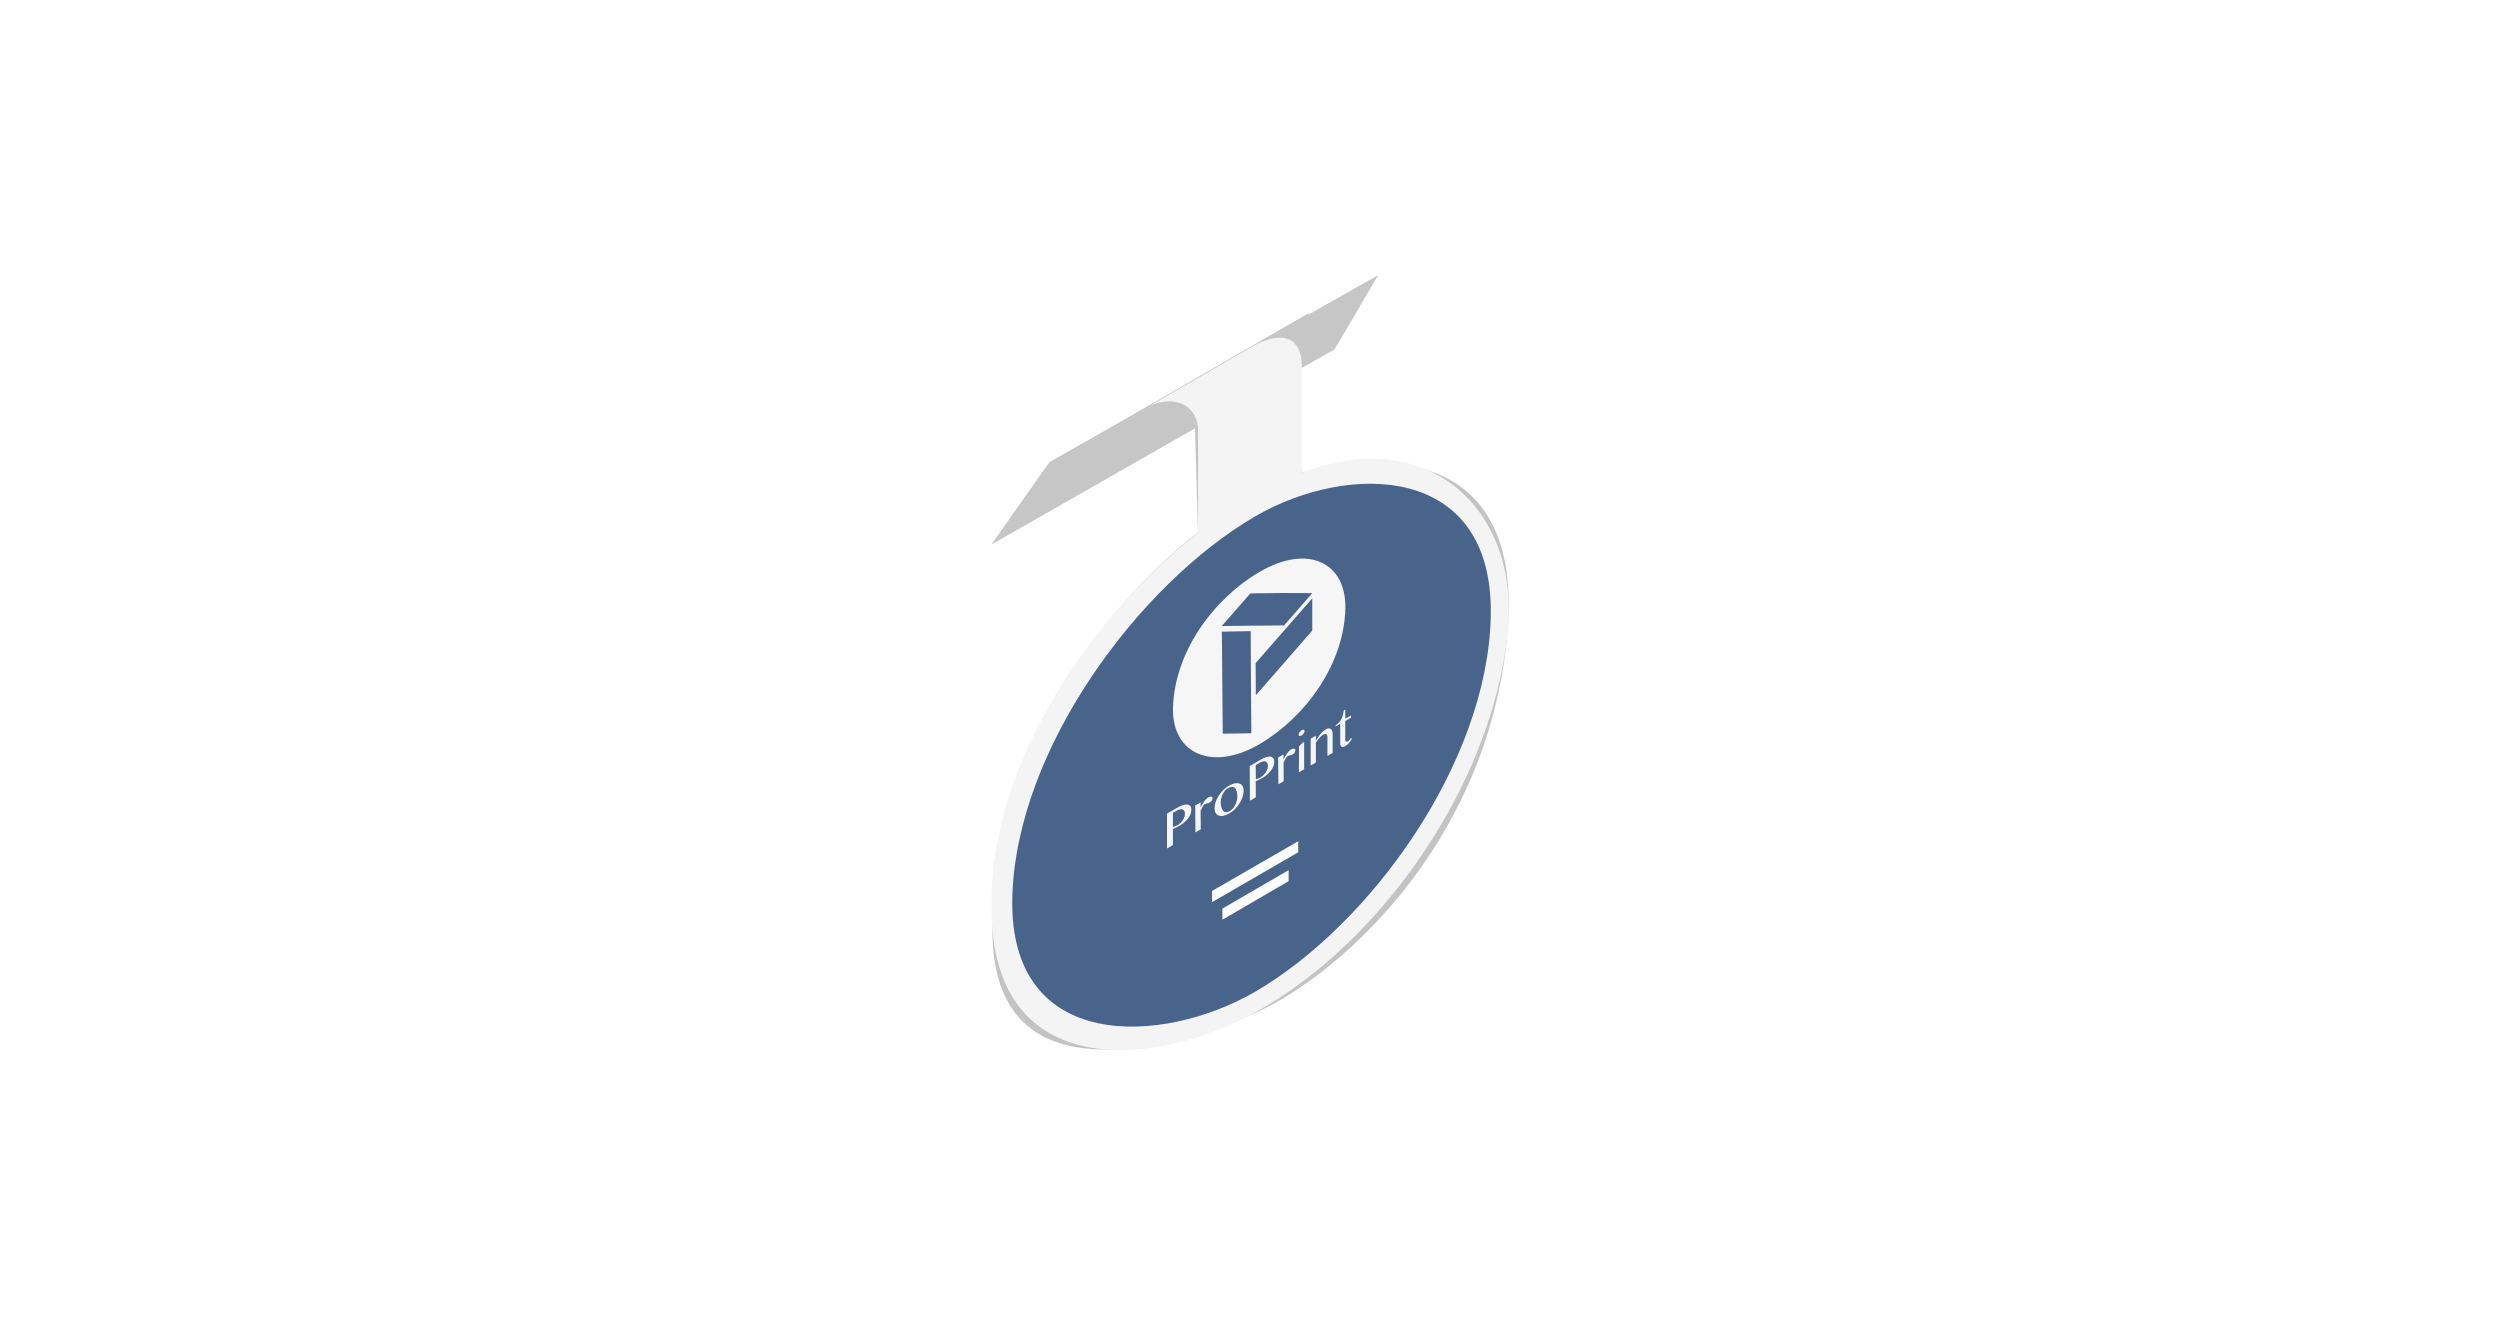 <?xml version="1.0" encoding="utf-8"?>
<!-- Generator: Adobe Illustrator 21.1.0, SVG Export Plug-In . SVG Version: 6.00 Build 0)  -->
<svg version="1.1" id="off" xmlns="http://www.w3.org/2000/svg" xmlns:xlink="http://www.w3.org/1999/xlink" x="0px" y="0px"
	 viewBox="0 0 283.46 150.24" enable-background="new 0 0 283.46 150.24" xml:space="preserve">
<filter  id="AI_DesenfoqueGaussiano_4">
	<feGaussianBlur  stdDeviation="4"></feGaussianBlur>
</filter>
<g>
	<g opacity="0.5" filter="url(#AI_DesenfoqueGaussiano_4)">
		<path fill="#878787" d="M170.91,71.92c2.41-26.42-23.31-18.31-23.31-18.31L146,38.42l2.56-3.01l-27.11,15.65l-2.09,4.72l16.1-8.61
			l0.37,13.23c0,0-23.31,16.8-23.3,45.14c0,19.04,19.73,13.46,29.15,9.59C151.1,111.24,168.69,96.22,170.91,71.92z"/>
	</g>
	<g>
		<g>
			<path fill="#C6C6C6" d="M130.37,46.01c-0.15,0.07-0.3,0.13-0.44,0.21l-10.95,6.18l-6.58,9.35l24.12-13.77
				C135.69,46.35,135.7,43.7,130.37,46.01"/>
			<path fill="#C6C6C6" d="M141.7,39.43c0.24-0.14,0.48-0.26,0.7-0.38c1.58-0.79-7.42,9.04-6.59,9.34l15.5-8.77l4.96-8.43
				L141.7,39.43z"/>
			<path fill="#F4F4F4" d="M147.6,53.61c0-1.12,0-2.23,0-3.35c0-2.89,0-5.77,0.01-8.66c0-0.2-0.01-0.39-0.02-0.57
				c-0.1-1.24-0.58-2.18-1.48-2.56c-0.04-0.02-0.08-0.03-0.11-0.04c-0.83-0.3-2.01-0.15-3.59,0.63l-12.04,6.95
				c2.21-0.98,4.28-0.48,5.1,1.16c0.24,0.47,0.37,1.03,0.37,1.69c0,2.74,0,5.47,0,8.21c0,1.11,0,2.22,0,3.34
				c-12.96,10.16-24.84,28.02-23.3,45.14c1.51,16.85,18.51,15.24,29.15,9.59c14.67-7.8,27.35-25.88,29.24-43.2
				C172.49,57.39,161.52,48.09,147.6,53.61"/>
			<path fill="#49648B" d="M169.03,69.87c-0.36,16.68-13.75,35.09-26.79,42.62c-10.41,6.01-27.87,6.93-27.46-10.7
				c0.39-16.82,14.37-35.55,27.48-43.21C152.87,52.38,169.4,52.51,169.03,69.87"/>
			<path fill="#F6F6F6" d="M142.79,64.86c-5.35,3.15-9.64,9.19-9.79,15.42c-0.12,5.24,4.52,7.24,9.9,4.04
				c5.27-3.14,9.49-9.12,9.64-15.3C152.67,63.77,148.28,61.63,142.79,64.86 M141.88,83.14c-1.3,0.02-1.95,0.03-3.24,0.05
				c-0.04-4.63-0.06-6.94-0.1-11.57c1.3-0.02,1.96-0.03,3.27-0.06C141.83,76.19,141.84,78.51,141.88,83.14 M148.79,71.49
				c-2.51,2.9-3.82,4.38-6.4,7.34c-0.01-1.46-0.01-2.19-0.02-3.65c2.59-2.96,3.9-4.44,6.42-7.34
				C148.79,69.3,148.79,70.03,148.79,71.49 M145.6,70.91c-2.8,0.01-4.26,0.05-7.07,0.07c1.29-1.48,1.94-2.22,3.24-3.7
				c2.85-0.04,4.29-0.06,7.02-0.03C147.53,68.7,146.89,69.44,145.6,70.91"/>
			<path fill="#F6F6F6" d="M132.33,92.24c0.5-0.28,0.75-0.42,1.25-0.71c0.21-0.12,0.4-0.2,0.58-0.26c0.18-0.05,0.34-0.07,0.48-0.05
				c0.13,0.02,0.24,0.08,0.32,0.17c0.08,0.09,0.12,0.23,0.12,0.41c0,0.18-0.04,0.36-0.11,0.53c-0.07,0.18-0.17,0.34-0.3,0.5
				c-0.12,0.16-0.26,0.3-0.42,0.44c-0.16,0.13-0.32,0.24-0.48,0.34c-0.07,0.04-0.14,0.08-0.22,0.12c-0.08,0.04-0.15,0.08-0.22,0.11
				c-0.07,0.03-0.14,0.06-0.2,0.09c-0.06,0.03-0.11,0.04-0.14,0.06c0,0.73,0,1.1,0,1.83c-0.27,0.15-0.4,0.23-0.67,0.38V92.24z
				 M132.99,93.77c0.07-0.02,0.15-0.05,0.24-0.08c0.09-0.03,0.17-0.07,0.26-0.12c0.15-0.08,0.27-0.18,0.38-0.28
				c0.11-0.1,0.2-0.21,0.27-0.33c0.07-0.12,0.12-0.23,0.16-0.35c0.04-0.12,0.05-0.24,0.05-0.35c0-0.13-0.02-0.24-0.07-0.32
				c-0.05-0.08-0.11-0.14-0.19-0.17c-0.08-0.03-0.17-0.03-0.28-0.01c-0.11,0.02-0.22,0.07-0.35,0.13c-0.19,0.11-0.28,0.16-0.47,0.27
				C132.99,92.8,132.99,93.12,132.99,93.77"/>
			<path fill="#F6F6F6" d="M135.52,91.33c0.24-0.14,0.37-0.21,0.61-0.35c0,0.23,0,0.35,0,0.57c0.06-0.12,0.12-0.24,0.19-0.35
				c0.07-0.12,0.14-0.23,0.21-0.33c0.07-0.1,0.15-0.19,0.23-0.27c0.08-0.08,0.16-0.14,0.24-0.19c0.07-0.04,0.13-0.06,0.19-0.08
				c0.06-0.01,0.11-0.02,0.15-0.01c0.04,0.01,0.08,0.03,0.1,0.06c0.03,0.03,0.04,0.07,0.04,0.12c0,0.1-0.03,0.19-0.09,0.28
				c-0.06,0.09-0.15,0.16-0.26,0.23c-0.07,0.04-0.12,0.06-0.17,0.07c-0.04,0.01-0.08,0.01-0.11,0.02c-0.03,0-0.07,0.01-0.1,0.01
				c-0.03,0.01-0.08,0.02-0.13,0.05c-0.04,0.02-0.08,0.06-0.12,0.11c-0.04,0.05-0.08,0.1-0.12,0.17c-0.04,0.07-0.08,0.14-0.12,0.22
				c-0.04,0.08-0.08,0.17-0.13,0.26c0.01,0.84,0.01,1.26,0.02,2.11c-0.24,0.14-0.37,0.21-0.61,0.35
				C135.54,93.16,135.53,92.55,135.52,91.33"/>
			<path fill="#F6F6F6" d="M139.36,92.24c-0.24,0.14-0.46,0.22-0.66,0.26c-0.2,0.04-0.38,0.02-0.52-0.03
				c-0.15-0.06-0.26-0.15-0.34-0.29c-0.08-0.14-0.13-0.32-0.13-0.53c0-0.22,0.04-0.46,0.12-0.7c0.08-0.24,0.19-0.48,0.34-0.71
				s0.32-0.45,0.52-0.65c0.2-0.2,0.42-0.37,0.66-0.51c0.24-0.14,0.46-0.22,0.66-0.26c0.2-0.04,0.37-0.03,0.52,0.02
				c0.15,0.05,0.26,0.14,0.35,0.28c0.08,0.14,0.13,0.31,0.13,0.51c0,0.23-0.04,0.47-0.12,0.72c-0.08,0.25-0.19,0.49-0.34,0.73
				c-0.14,0.24-0.32,0.46-0.51,0.66C139.82,91.94,139.6,92.11,139.36,92.24 M139.47,91.95c0.12-0.07,0.23-0.17,0.33-0.29
				c0.1-0.12,0.19-0.25,0.26-0.4c0.07-0.15,0.13-0.3,0.17-0.46c0.04-0.16,0.06-0.32,0.06-0.47c0-0.22-0.02-0.42-0.06-0.58
				c-0.04-0.17-0.1-0.3-0.19-0.39c-0.09-0.09-0.2-0.14-0.34-0.14c-0.14,0-0.31,0.06-0.51,0.17c-0.1,0.06-0.2,0.15-0.3,0.26
				c-0.1,0.11-0.18,0.24-0.25,0.39c-0.07,0.14-0.13,0.3-0.17,0.46c-0.04,0.16-0.06,0.32-0.06,0.47c0,0.22,0.03,0.41,0.08,0.58
				c0.05,0.17,0.12,0.3,0.21,0.39c0.09,0.09,0.2,0.14,0.34,0.15C139.16,92.1,139.31,92.05,139.47,91.95"/>
			<path fill="#F6F6F6" d="M141.7,86.86c0.51-0.3,0.76-0.44,1.27-0.74c0.21-0.12,0.41-0.21,0.59-0.27c0.18-0.06,0.34-0.08,0.48-0.06
				c0.14,0.02,0.24,0.07,0.32,0.17c0.08,0.09,0.12,0.23,0.12,0.41c0,0.18-0.04,0.36-0.11,0.54c-0.07,0.18-0.17,0.35-0.3,0.5
				c-0.12,0.16-0.26,0.31-0.42,0.44c-0.16,0.13-0.32,0.25-0.48,0.34c-0.07,0.04-0.14,0.08-0.22,0.12c-0.08,0.04-0.15,0.08-0.22,0.11
				c-0.07,0.03-0.14,0.07-0.2,0.09c-0.06,0.03-0.11,0.05-0.15,0.06c0,0.73,0.01,1.1,0.01,1.83c-0.27,0.16-0.4,0.24-0.67,0.39
				C141.72,89.22,141.71,88.44,141.7,86.86 M142.39,88.36c0.07-0.02,0.16-0.05,0.24-0.08c0.09-0.03,0.18-0.07,0.27-0.13
				c0.15-0.08,0.27-0.18,0.38-0.29c0.11-0.11,0.2-0.22,0.27-0.33c0.07-0.12,0.12-0.23,0.16-0.35c0.03-0.12,0.05-0.24,0.05-0.35
				c0-0.13-0.02-0.24-0.07-0.32c-0.05-0.08-0.11-0.14-0.19-0.17c-0.08-0.03-0.18-0.03-0.29-0.01c-0.11,0.02-0.23,0.07-0.35,0.14
				c-0.19,0.11-0.29,0.17-0.48,0.28C142.38,87.4,142.39,87.72,142.39,88.36"/>
			<path fill="#F6F6F6" d="M144.92,85.89c0.24-0.14,0.36-0.21,0.61-0.35c0,0.23,0,0.35,0,0.57c0.06-0.12,0.12-0.24,0.19-0.35
				c0.07-0.12,0.14-0.23,0.21-0.33c0.07-0.1,0.15-0.19,0.23-0.27c0.08-0.08,0.16-0.14,0.24-0.19c0.07-0.04,0.13-0.06,0.18-0.08
				c0.06-0.01,0.11-0.01,0.15-0.01c0.04,0.01,0.08,0.03,0.1,0.06c0.02,0.03,0.04,0.07,0.04,0.12c0,0.1-0.03,0.19-0.09,0.28
				c-0.06,0.09-0.15,0.16-0.26,0.22c-0.07,0.04-0.12,0.06-0.16,0.07c-0.04,0.01-0.08,0.01-0.11,0.02c-0.03,0-0.07,0-0.1,0.01
				c-0.03,0.01-0.08,0.02-0.13,0.05c-0.04,0.02-0.08,0.06-0.12,0.11c-0.04,0.05-0.08,0.1-0.12,0.17c-0.04,0.07-0.08,0.14-0.12,0.22
				c-0.04,0.08-0.08,0.17-0.12,0.26c0,0.84,0,1.27,0.01,2.11c-0.24,0.14-0.36,0.21-0.6,0.35C144.93,87.72,144.93,87.11,144.92,85.89
				"/>
			<path fill="#F6F6F6" d="M147.58,82.79c0.05-0.03,0.09-0.04,0.13-0.05c0.04-0.01,0.08-0.01,0.11,0c0.03,0.01,0.06,0.03,0.07,0.05
				c0.02,0.03,0.03,0.06,0.03,0.1c0,0.04-0.01,0.09-0.03,0.13c-0.02,0.05-0.04,0.09-0.07,0.14c-0.03,0.05-0.07,0.09-0.11,0.13
				c-0.04,0.04-0.09,0.08-0.13,0.1c-0.05,0.03-0.09,0.04-0.13,0.05c-0.04,0.01-0.08,0.01-0.11,0c-0.03-0.01-0.06-0.03-0.07-0.05
				c-0.02-0.03-0.03-0.06-0.03-0.1c0-0.04,0.01-0.09,0.03-0.13c0.02-0.05,0.04-0.09,0.08-0.14c0.03-0.05,0.07-0.09,0.11-0.13
				C147.49,82.85,147.53,82.82,147.58,82.79 M147.28,84.63c0.17-0.17,0.25-0.25,0.42-0.42c0.07-0.04,0.1-0.06,0.17-0.1
				c0,1.24,0,1.87,0,3.11c-0.24,0.14-0.36,0.21-0.6,0.35C147.29,86.39,147.29,85.8,147.28,84.63"/>
			<path fill="#F6F6F6" d="M148.61,83.75c0.24-0.14,0.36-0.21,0.59-0.34c0,0.22,0,0.33,0,0.56c0.18-0.31,0.37-0.57,0.56-0.79
				c0.19-0.22,0.39-0.38,0.59-0.5c0.1-0.06,0.2-0.09,0.29-0.09c0.09,0,0.17,0.02,0.24,0.06c0.07,0.04,0.12,0.11,0.16,0.2
				c0.04,0.09,0.06,0.2,0.06,0.33c0,0.87,0,1.31,0,2.19c-0.23,0.13-0.35,0.2-0.59,0.34l0-2.08c0-0.2-0.04-0.33-0.13-0.38
				c-0.09-0.05-0.2-0.04-0.34,0.04c-0.06,0.04-0.13,0.08-0.2,0.14c-0.07,0.06-0.14,0.13-0.21,0.21c-0.07,0.08-0.14,0.17-0.22,0.26
				c-0.07,0.09-0.14,0.2-0.21,0.3c0,0.9,0,1.36,0,2.26c-0.24,0.14-0.36,0.21-0.59,0.34C148.61,85.58,148.61,84.97,148.61,83.75"/>
			<path fill="#F6F6F6" d="M153.3,83.71c-0.08,0.18-0.18,0.35-0.31,0.5c-0.13,0.15-0.28,0.28-0.47,0.39
				c-0.1,0.06-0.18,0.09-0.25,0.09c-0.07,0.01-0.13-0.01-0.18-0.04c-0.05-0.04-0.08-0.09-0.1-0.16c-0.02-0.07-0.03-0.16-0.03-0.27
				c0-0.86,0-1.29,0-2.15c-0.2,0.12-0.3,0.17-0.51,0.29c0-0.06,0-0.09,0-0.15c0.16-0.09,0.3-0.2,0.4-0.32
				c0.11-0.12,0.19-0.25,0.26-0.4c0.07-0.14,0.12-0.29,0.16-0.45c0.04-0.16,0.07-0.33,0.1-0.5c0.07-0.04,0.1-0.06,0.16-0.09l0,1.04
				c0.26-0.15,0.39-0.22,0.65-0.37c0,0.1,0,0.15,0,0.26c-0.26,0.15-0.39,0.22-0.65,0.37c0,0.86,0,1.29,0,2.15
				c0,0.04,0.01,0.08,0.02,0.11c0.02,0.03,0.04,0.05,0.07,0.07c0.03,0.01,0.06,0.02,0.1,0.01c0.04,0,0.08-0.02,0.12-0.04
				c0.06-0.04,0.12-0.09,0.18-0.15c0.05-0.06,0.1-0.13,0.14-0.2C153.22,83.7,153.25,83.7,153.3,83.71"/>
			<polygon fill="#FFFFFF" points="138.6,104.28 138.6,103.02 146.11,98.66 146.11,99.91 			"/>
			<polygon fill="#FFFFFF" points="137.43,102.29 137.43,101.02 147.2,95.38 147.2,96.63 			"/>
		</g>
	</g>
</g>
</svg>
